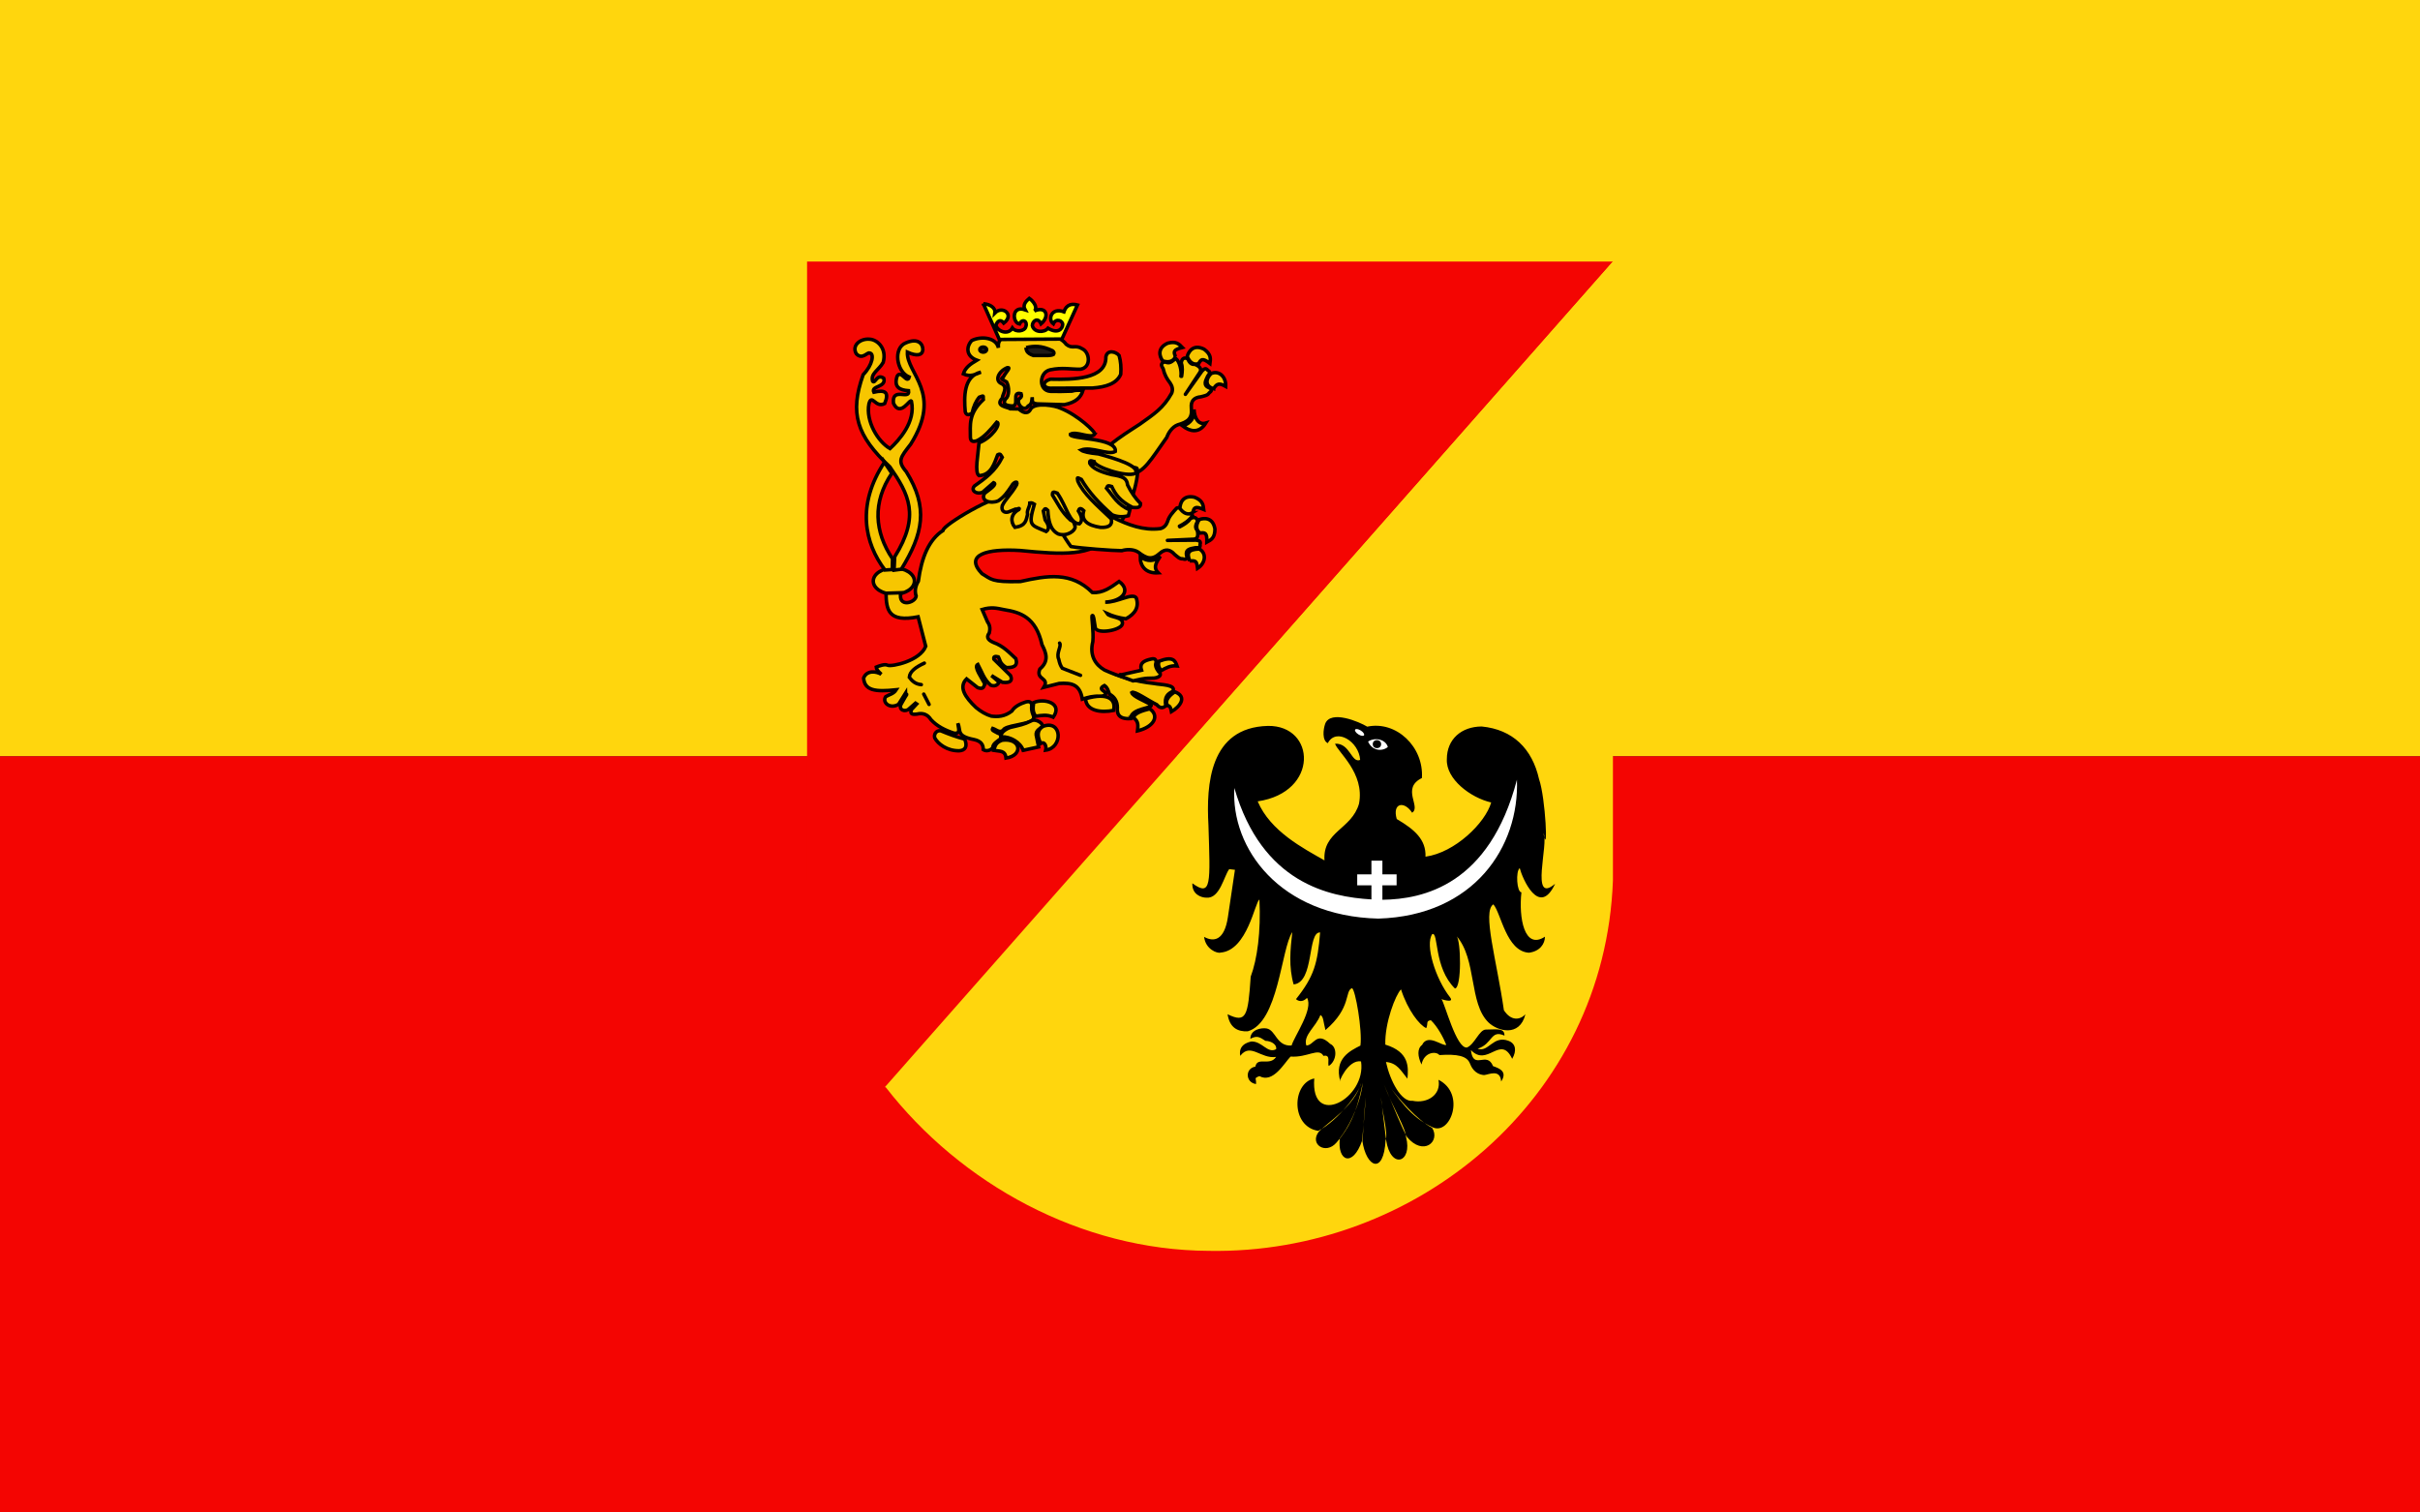 <?xml version="1.0" encoding="UTF-8" standalone="no"?>
<svg
   xmlns:dc="http://purl.org/dc/elements/1.1/"
   xmlns:cc="http://creativecommons.org/ns#"
   xmlns:rdf="http://www.w3.org/1999/02/22-rdf-syntax-ns#"
   xmlns:svg="http://www.w3.org/2000/svg"
   xmlns="http://www.w3.org/2000/svg"
   id="svg8"
   version="1.1"
   viewBox="0 0 529.167 330.729"
   height="330.729mm"
   width="529.167mm">
  <rect x="0" y="0" width="529.167" height="330.729" fill="#333333" stroke="none"/>
  <defs
     id="defs2" />
  <g
     transform="translate(215.446,7.46)"
     id="layer1">
    <rect
       style="color:#000000;display:inline;overflow:visible;visibility:visible;opacity:1;vector-effect:none;fill:#ffd60d;fill-opacity:1;fill-rule:nonzero;stroke:none;stroke-width:5.552;stroke-linecap:butt;stroke-linejoin:miter;stroke-miterlimit:4;stroke-dasharray:none;stroke-dashoffset:0;stroke-opacity:1;marker:none;enable-background:accumulate"
       id="rect940"
       width="529.167"
       height="165.365"
       x="-215.446"
       y="-7.46" />
    <rect
       y="157.905"
       x="-215.446"
       height="165.365"
       width="529.167"
       id="rect938"
       style="color:#000000;display:inline;overflow:visible;visibility:visible;opacity:1;vector-effect:none;fill:#f40502;fill-opacity:1;fill-rule:nonzero;stroke:none;stroke-width:5.552;stroke-linecap:butt;stroke-linejoin:miter;stroke-miterlimit:4;stroke-dasharray:none;stroke-dashoffset:0;stroke-opacity:1;marker:none;enable-background:accumulate" />
    <path
       style="fill:#f40502;fill-opacity:1;fill-rule:evenodd;stroke:none;stroke-width:0.851;stroke-linecap:round;stroke-linejoin:miter;stroke-miterlimit:4;stroke-dasharray:none;stroke-dashoffset:0;stroke-opacity:1"
       d="m -21.794,230.249 c -10.19,-13.136 -16.565,-28.817 -17.175,-45.167 V 49.735 H 137.243 Z"
       id="path3431" />
    <path
       style="fill:#ffd60d;fill-opacity:1;fill-rule:evenodd;stroke:none;stroke-width:0.851;stroke-linecap:round;stroke-linejoin:miter;stroke-miterlimit:4;stroke-dasharray:none;stroke-dashoffset:0;stroke-opacity:1"
       d="M 137.243,49.735 V 185.081 c -1.751,47.913 -43.182,81.775 -88.345,80.98 -28.022,-0.13 -54.296,-14.675 -70.693,-35.812 l -0.198,0.051 z"
       id="path4304" />
    <path
       d="m 103.022,197.19 c 4.504,5.134 2.686,14.712 7.008,18.92 1.948,1.896 6.816,3.294 8.07,-1.771 -1.149,1.247 -3.135,1.522 -4.699,-0.896 -1.578,-10.992 -4.778,-21.584 -2.303,-23.154 1.708,1.949 2.815,10.262 7.767,10.582 2.424,-0.307 3.504,-1.95 3.515,-3.511 -4.543,2.997 -5.756,-4.187 -5.146,-9.7 -1.008,0 -1.296,-4.627 -0.368,-5.283 0.55,2.171 4.246,10.896 7.732,3.421 -5.578,4.73 -1.319,-8.959 -2.544,-11.06 1.064,5.688 0.485,-7.695 -0.97,-11.838 -1.49,-6.646 -5.747,-10.846 -12.54,-11.501 -4.427,0.023 -7.62,2.765 -7.618,7.151 -0.221,4.336 5.166,8.417 9.698,9.465 -1.28,4.468 -7.91,10.964 -14.367,11.854 0.139,-3.714 -2.332,-5.917 -6.287,-8.236 -1.018,-3.518 1.637,-4.038 3.362,-1.38 2.041,-1.292 -2.458,-5.329 2.141,-7.586 0.445,-6.818 -5.604,-12.584 -11.956,-11.231 -1.794,-1.093 -8.007,-3.707 -9.192,-0.635 -0.437,1.23 -0.71,3.657 0.573,4.24 1.804,-3.449 6.814,-0.394 7.071,3.667 -1.914,0.791 -2.2,-3.729 -5.485,-3.547 0.504,1.787 6.534,6.379 5.238,13.116 -1.608,5.643 -7.963,6.009 -7.551,12.399 -4.578,-2.612 -11.825,-6.335 -14.606,-12.904 13.485,-1.988 12.724,-16.674 2.213,-16.499 -12.771,0.343 -13.471,12.855 -12.982,21.703 0.395,12.72 0.717,15.8 -3.515,12.711 -0.123,2.393 1.887,3.143 3.076,3.146 2.953,0.248 3.844,-4.788 4.986,-6.24 l 1.248,0.145 -1.538,10.333 c -0.774,5.197 -3.134,5.484 -5.2,4.332 0.285,2.69 2.869,3.685 3.585,3.438 5.886,-0.451 7.533,-11.118 8.51,-11.594 0.341,7.06 -0.488,13.06 -1.91,16.855 -0.585,8.662 -0.964,10.215 -5.056,8.221 0.459,2.974 2.219,3.826 4.395,3.735 6.762,-1.891 7.295,-18.026 9.753,-21.696 -0.435,3.813 -0.807,7.626 0.294,11.439 4.579,-0.438 2.948,-11.528 5.793,-11.366 -0.56,6.766 -1.292,9.583 -5.283,14.594 0.858,0.701 1.749,0.427 2.42,-0.288 1.461,2.441 -2.767,8.356 -3.379,10.42 -3.345,0.221 -3.401,-3.399 -5.497,-3.739 -1.14,-0.164 -3.493,0.221 -3.522,2.27 1.415,-0.746 1.999,-0.423 3.3,0.443 1.449,0.049 2.556,0.934 2.341,1.831 -1.907,1.027 -3.006,-1.753 -5.426,-1.686 0.44,-0.01 -3.01,0.179 -2.416,3.148 2.242,-2.968 4.492,0.734 7.843,0.223 -1.387,2.108 -4.1,-0.14 -4.542,2.123 -2.271,0.388 -2.207,3.463 0.146,3.814 0.11,-1.332 -0.59,-1.219 0.741,-1.736 3.007,1.66 5.478,-2.929 6.811,-4.275 3.727,0.269 6.152,-2.047 7.191,-0.146 1.734,-0.401 0.781,1.749 1.172,2.199 1.794,-1.158 1.907,-4.119 0.296,-4.835 -3.03,-2.855 -3.483,0.33 -5.207,0.363 -0.733,-2.272 2.061,-4.013 3.079,-6.673 0.706,0.435 0.584,1.327 1.097,3.303 5.779,-4.95 4.145,-8.517 5.804,-9.169 0.739,0.257 2.288,9.253 1.844,12.555 -2.198,1.118 -5.798,2.8 -4.411,7.79 -0.52,0.503 1.717,-4.848 4.546,-4.319 1.23,8.11 -11.108,14.775 -10.229,3.718 -4.895,1.033 -5.2,10.524 0.886,11.462 4.392,-2.336 9.023,-8.471 9.345,-10.456 -1.439,5.11 -7.229,8.529 -9.241,10.641 -2.104,2.722 1.513,5.107 3.854,2.39 3.785,-4.257 4.813,-8.722 5.765,-13.083 -0.583,5.136 -3.547,10.384 -5.001,12.074 -0.659,5.022 2.779,6.555 4.853,0.574 0.312,-3.056 0.55,-6.1 0.807,-9.432 -0.459,3.774 -0.726,10.975 -0.745,9.481 0.816,5.768 4.664,7.599 5.075,-0.167 0.634,-1.258 -0.903,-6.854 -1.023,-9.413 l 1.135,9.396 c 1.01,6.581 5.835,4.913 4.358,-0.644 -0.012,-1.905 -2.849,-6.349 -4.837,-11.554 2.297,5.443 3.948,9.534 5.031,11.508 3.57,4.317 7.392,1.032 5.508,-1.985 -3.112,-1.546 -7.515,-6.544 -9.819,-9.711 2.449,3.131 5.007,7.361 9.855,9.566 3.933,1.976 7.427,-7.31 1.357,-10.354 0.631,3.268 -2.436,5.266 -5.683,4.591 -2.44,0.318 -4.895,-4.333 -5.803,-8.488 2.466,0.232 3.199,1.824 4.695,3.651 0.239,-2.528 0.425,-5.85 -4.838,-7.447 -0.139,-4.785 2.244,-10.903 3.435,-12.076 1.489,4.581 4.033,7.818 5.518,8.472 0.465,-1.033 -0.145,-1.576 1.01,-1.728 1.43,1.357 2.739,3.788 3.367,5.374 -0.791,0.418 -4.025,-2.579 -5.287,0.024 -1.126,0.83 -0.964,2.561 -0.122,4.289 0.524,-2.759 3.211,-2.975 3.903,-2.068 3.907,-0.254 6.003,0.175 6.66,1.789 0.256,0.628 0.937,2.397 3.108,2.586 0.98,-0.077 3.541,-1.439 3.744,1.398 1.444,-2.171 -0.386,-2.872 -1.778,-3.356 -1.371,-3.43 -4.336,1.057 -4.842,-3.521 3.67,3.867 6.446,-3.525 9.029,1.927 1.022,-1.757 0.806,-3.33 -0.799,-3.937 -3.377,-1.278 -4.38,2.609 -6.757,1.718 3.332,-1.042 2.787,-4.234 5.864,-2.859 0.056,-1.771 -1.851,-1.313 -4.057,-1.323 -1.45,-0.007 -2.466,3.274 -4.151,3.924 -2.329,0.264 -4.815,-9.623 -5.574,-10.605 -0.605,-0.154 3.026,1.145 1.892,-0.364 -3.198,-4.051 -5.514,-11.506 -3.897,-13.836 1.408,-0.512 0.298,7.316 4.96,11.901 1.517,-0.127 1.331,-10.573 0.328,-11.499 z"
       style="fill:#000000;fill-opacity:1;fill-rule:evenodd;stroke:none;stroke-width:0.116px;stroke-linecap:butt;stroke-linejoin:miter;stroke-opacity:1"
       id="path2194" />
    <ellipse
       transform="rotate(32.403)"
       id="path1512"
       style="fill:#ffffff;fill-opacity:1;stroke:none;stroke-width:0.075;stroke-linecap:round;stroke-linejoin:miter;stroke-miterlimit:4;stroke-dasharray:none;stroke-opacity:1"
       cx="150.932"
       cy="85.068"
       rx="1.15"
       ry="0.497" />
    <path
       id="path1499"
       d="m 85.383,154.179 c 1.118,-0.021 2.272,0.507 2.646,1.691 -1.073,0.967 -3.373,0.997 -4.326,-1.172 0.458,-0.328 1.064,-0.507 1.681,-0.519 z"
       style="fill:#ffffff;fill-opacity:1;fill-rule:evenodd;stroke:none;stroke-width:0.116px;stroke-linecap:butt;stroke-linejoin:miter;stroke-opacity:1" />
    <ellipse
       style="opacity:1;fill:#000000;fill-opacity:1;fill-rule:evenodd;stroke:none;stroke-width:0.354;stroke-linecap:round;stroke-linejoin:round;stroke-miterlimit:4;stroke-dasharray:none;stroke-dashoffset:0;stroke-opacity:1"
       id="path2190"
       cx="85.641"
       cy="155.258"
       rx="0.917"
       ry="0.88" />
    <path
       id="path2188"
       d="m 116.253,163.043 c -6.001,22.948 -20.428,26.146 -29.418,26.246 v -3.154 h 3.107 v -2.396 h -3.107 v -3.005 h -2.399 v 3.005 h -3.107 v 2.396 h 3.107 v 3.078 c -9.245,-0.555 -23.94,-3.532 -29.973,-24.366 -0.785,13.125 9.867,28.044 31.487,28.561 20.948,-0.639 30.856,-15.735 30.304,-30.365 z"
       style="fill:#ffffff;fill-opacity:1;fill-rule:evenodd;stroke:none;stroke-width:0.116px;stroke-linecap:butt;stroke-linejoin:miter;stroke-opacity:1" />
    <ellipse
       id="path2482"
       style="fill:#f7c600;fill-opacity:1;fill-rule:nonzero;stroke:#000000;stroke-width:0.766;stroke-linecap:round;stroke-linejoin:round;stroke-miterlimit:4;stroke-dasharray:none;stroke-dashoffset:0;stroke-opacity:1"
       cx="-19.99"
       cy="119.606"
       rx="4.5"
       ry="2.884" />
    <path
       style="fill:#f7c600;fill-opacity:1;fill-rule:evenodd;stroke:#000000;stroke-width:0.766;stroke-linecap:butt;stroke-linejoin:miter;stroke-miterlimit:4;stroke-dasharray:none;stroke-opacity:1"
       d="m -19.938,117.207 0.122,-2.901 c 5.659,-9.064 3.041,-13.714 -1.041,-19.671 -7.253,-6.804 -8.86,-11.721 -5.838,-20.174 2.065,-2.106 2.467,-4.663 1.398,-4.719 -0.474,-0.266 -1.624,1.595 -2.925,0.125 -1.028,-1.826 0.945,-3.372 2.979,-3.15 1.537,0.094 3.788,1.896 2.919,5.073 -0.964,1.69 -2.836,2.448 -2.303,4.121 0.562,0.663 0.907,-1.754 2.432,-0.659 0.6,2.039 -2.868,1.608 -2.177,3.044 2.477,-0.567 3.419,-0.024 2.381,2.482 -2.077,1.093 -2.797,-2.314 -3.45,0.068 -0.737,3.803 1.977,8.291 4.61,9.785 1.937,-1.81 5.682,-5.833 4.681,-10.354 -0.276,-0.702 -2.434,3.651 -3.928,0.429 -0.394,-3.674 3.661,-0.561 3.306,-2.727 -1.871,-0.141 -3.294,-0.711 -2.51,-3.153 0.848,-1.583 2.189,1.81 2.648,0.168 -2.838,-1.184 -3.536,-6.377 -0.751,-7.473 2.697,-1.172 3.784,0.223 3.73,1.549 -0.147,1.186 -1.306,1.411 -3.381,0.479 -0.185,4.727 7.815,8.886 0.722,20.125 -2.218,2.866 -2.985,3.658 -0.975,5.996 4.909,7.857 3.705,13.573 -1.071,21.338 z"
       id="path2474" />
    <path
       style="fill:#f7c600;fill-opacity:1;fill-rule:evenodd;stroke:#000000;stroke-width:0.766;stroke-linecap:butt;stroke-linejoin:miter;stroke-miterlimit:4;stroke-dasharray:none;stroke-opacity:1"
       d="m -22.054,93.62 1.617,2.416 c -4.281,6.353 -3.801,12.797 0.15,18.688 l -0.053,2.355 -1.6,0.105 c -4.446,-5.865 -6.281,-14.207 -0.114,-23.563 z"
       id="path2476" />
    <path
       id="path4643"
       d="m 47.134,79.308 c -1.512,0.145 -2.214,0.942 -2.076,2.399 0.259,2.349 -0.733,3.087 -2.978,3.73 -1.281,0.47 -2.136,1.945 -2.371,2.714 -3.746,5.304 -4.878,7.428 -7.727,8.15 -0.929,0.025 -2.776,-0.356 -3.735,-0.518 -1.927,0.1 -3.244,-0.641 -3.576,-2.733 -0.033,-2.241 8.178,-7.073 9.119,-7.757 3.1,-2.211 5.129,-3.482 6.966,-6.779 0.324,-0.818 0.118,-1.553 -0.355,-2.245 -0.69,-0.851 -1.253,-1.888 -1.505,-3.106 -0.595,-0.924 -0.42,-1.102 0.226,-1.51 1.107,0.335 1.238,0.339 2.519,-0.715 0.87,0.598 1.328,2.763 1.139,3.882 l 0.149,0.011 c 0.156,-1.024 0.245,-2.052 -0.078,-2.899 0.064,-0.71 0.444,-1.403 1.394,-0.949 0.348,0.735 0.757,1.355 1.572,1.209 0.71,0.305 1.693,0.879 1.091,1.793 l -3.153,4.782 0.057,-0.085 3.58,-5.014 c 0.404,-0.4 0.808,-0.812 1.284,-0.126 0.792,0.358 0.221,0.806 -0.035,1.233 -0.463,0.997 -1.131,2.038 0.414,2.619 0.554,0.27 0.509,0.635 -0.134,1.095 -0.272,0.509 -1.076,0.63 -1.788,0.819 z"
       style="fill:#f7c600;fill-opacity:1;fill-rule:evenodd;stroke:#000000;stroke-width:0.766;stroke-linecap:butt;stroke-linejoin:round;stroke-miterlimit:4;stroke-dasharray:none;stroke-opacity:1" />
    <path
       id="path4645"
       d="m 43.156,85.688 c 1.553,1.163 3.555,1.756 5.056,-0.635 -1.634,0.49 -2.502,-1.193 -2.559,-2.981 0.16,1.72 -0.685,3.022 -2.497,3.616 z"
       style="fill:#f7c600;fill-opacity:1;fill-rule:evenodd;stroke:#000000;stroke-width:0.766;stroke-linecap:butt;stroke-linejoin:miter;stroke-miterlimit:4;stroke-dasharray:none;stroke-opacity:1" />
    <path
       id="path4647"
       d="m 49.926,77.538 c -1.871,-0.513 -1.764,-2.121 -0.563,-3.3 1.679,-0.79 3.323,0.653 3.202,2.792 -1.417,-0.804 -1.934,-0.615 -2.639,0.507 z"
       style="fill:#f7c600;fill-opacity:1;fill-rule:evenodd;stroke:#000000;stroke-width:0.766;stroke-linecap:butt;stroke-linejoin:miter;stroke-miterlimit:4;stroke-dasharray:none;stroke-opacity:1" />
    <path
       id="path4649"
       d="m 46.641,72.06 c -1.19,0.391 -2.062,-0.444 -2.477,-1.603 0.325,-1.146 1.412,-2.712 3.706,-1.544 1.595,1.186 1.385,2.138 1.256,3.1 -1.705,-1.311 -1.942,-0.882 -2.485,0.047 z"
       style="fill:#f7c600;fill-opacity:1;fill-rule:evenodd;stroke:#000000;stroke-width:0.766;stroke-linecap:butt;stroke-linejoin:miter;stroke-miterlimit:4;stroke-dasharray:none;stroke-opacity:1" />
    <path
       style="fill:#f7c600;fill-opacity:1;fill-rule:evenodd;stroke:#000000;stroke-width:0.766;stroke-linecap:butt;stroke-linejoin:miter;stroke-miterlimit:4;stroke-dasharray:none;stroke-opacity:1"
       d="m 41.58,70.501 c -0.432,1.175 -1.628,1.341 -2.794,0.948 -0.697,-0.966 -1.25,-2.79 1.09,-3.864 1.92,-0.515 2.536,0.241 3.21,0.939 -2.086,0.524 -1.897,0.975 -1.505,1.978 z"
       id="path4656" />
    <path
       style="fill:#f7c600;fill-opacity:1;fill-rule:evenodd;stroke:#000000;stroke-width:0.766;stroke-linecap:butt;stroke-linejoin:miter;stroke-miterlimit:4;stroke-dasharray:none;stroke-opacity:1"
       d="m -21.373,138.005 c 0.977,0.374 7.102,-0.953 8.35,-4.141 l -1.663,-6.444 c -6.543,1.259 -6.933,-1.497 -7.024,-5.161 l 3.233,-0.1 c -0.639,3.309 3.173,2.221 3.365,0.737 -0.359,-1.085 -0.187,-2.175 0.475,-3.27 0.698,-5.259 2.341,-9.091 5.379,-11.075 -0.003,-1.203 11.528,-8.036 14.589,-7.68 4.417,-2.784 14.827,-9.293 27.629,-6.016 1.322,-0.202 -1.389,11.592 -5.932,14.988 -3.83,4.353 -10.04,3.994 -19.408,3.075 -7.229,-0.438 -12.311,0.907 -8.351,5.055 2.036,1.188 1.939,1.902 8.393,1.727 5.94,-1.328 11.123,-2.2 15.749,2.397 2.294,0.208 4.06,-1.136 5.853,-2.404 2.666,1.953 0.737,4.322 -3.021,4.515 2.481,0.145 5.955,-2.149 6.769,-0.92 0.657,1.992 -0.22,3.474 -2.269,4.565 -1.516,-0.207 -2.884,-0.589 -4.104,-1.143 0.636,0.969 3.705,0.582 3.324,2.331 -0.414,1.352 -5.394,2.195 -5.898,0.83 -0.223,-1.083 -0.344,-3.151 -0.729,-2.669 -0.115,0.356 0.375,3.446 0.183,5.615 -0.748,3.006 0.494,5.034 2.541,6.233 3.06,1.388 6.561,2.493 10.872,2.951 1.519,0.308 4.863,0.215 4.079,1.714 -1.043,0.493 -1.922,1.16 -1.537,3.161 -0.819,0.706 -1.428,0.371 -1.981,-0.248 -1.841,-0.903 -4.947,-3.096 -5.47,-2.656 0.236,0.884 2.748,1.769 4.162,2.654 0.863,0.814 -4.373,0.702 -4.403,3.053 -2.999,0.192 -2.948,-1.496 -2.899,-2.423 -0.005,-1.311 -0.562,-2.299 -1.722,-2.933 -0.268,-0.702 -0.455,-1.464 -1.104,-1.881 -2.142,1.095 1.745,1.319 -0.38,2.344 -1.287,0.345 -0.952,-0.487 -4.459,0.63 -0.545,-3.305 -2.397,-3.588 -5.045,-3.427 l -3.374,0.847 c 1.347,-2.188 -1.858,-1.568 -0.869,-3.996 2.048,-1.727 1.417,-3.513 0.477,-5.306 -1.351,-6.065 -4.749,-7.116 -8.343,-7.686 -1.565,-0.323 -2.769,-0.617 -4.75,-0.029 l 1.185,2.727 c 0.58,0.774 0.574,1.584 0.375,2.407 -0.552,0.723 -0.59,1.426 0.894,2.067 2.235,0.802 3.483,2.247 4.927,3.566 0.491,1.702 -0.643,1.959 -2.101,1.927 -1.498,-0.964 -1.298,-1.59 -1.751,-2.346 -0.649,-0.148 -1.112,-0.114 -0.958,0.526 l 3.636,3.572 c 0.492,1.15 -0.059,1.664 -1.765,1.474 l -2.406,-1.476 1.686,1.451 c -0.413,0.741 -1.03,0.936 -1.821,0.669 -1.493,-1.215 -1.989,-2.988 -2.839,-4.563 -1.003,0.483 0.87,2.921 1.541,4.346 -0.324,0.413 -0.17,1.22 -1.565,0.749 l -2.444,-1.923 c -1.778,1.782 -0.363,3.964 2.079,6.274 1.062,0.878 2.169,1.529 3.339,1.87 1.437,0.173 2.899,0.112 4.479,-1.102 0.661,-1.088 2.005,-1.66 3.102,-2.011 0.317,-0.052 1.166,-0.289 1.257,0.742 -0.093,0.706 -0.007,1.394 0.279,2.06 0.783,1.587 -1.647,1.799 -2.831,2.094 -1.217,0.309 -2.721,0.463 -3.487,1.015 -0.817,1.152 -1.643,0.173 -2.467,-0.106 -0.117,0.246 -0.463,0.25 1.063,1.023 0.665,0.152 0.781,0.618 0.611,1.248 -0.742,0.578 -1.682,1.092 -1.691,1.91 -0.48,0.69 -1.457,0.868 -2.092,0.455 0.051,-1.134 -0.564,-1.896 -1.995,-2.201 -4.001,-0.773 -2.813,-1.933 -3.549,-3.534 0.08,0.972 0.748,2.358 -0.887,2.121 -1.919,-0.636 -3.668,-1.5 -4.989,-2.939 -0.739,-1.153 -1.772,-1.542 -3.077,-1.22 -1.526,0.201 -1.361,-0.383 -1.219,-0.956 l 1.166,-1.254 -0.254,-0.176 -1.381,1.21 c -0.867,0.871 -2.462,0.244 -1.742,-1.035 0.369,-0.584 0.814,-1.504 1.153,-1.967 0.171,-0.233 -0.184,-0.183 -0.194,-0.427 l -1.535,2.451 c -1.846,1.155 -3.681,-0.378 -2.812,-1.663 0.78,-0.474 1.71,-0.589 2.291,-1.497 -4.613,0.494 -6.9,0.168 -7.129,-2.563 0.686,-1.754 2.712,-1.508 3.862,-0.84 -0.457,-0.461 -1.008,-0.86 -1.098,-1.561 0.549,-0.229 1.9,-0.734 2.466,-0.409 z"
       id="path2236" />
    <path
       style="fill:none;fill-opacity:0.75;fill-rule:evenodd;stroke:#000000;stroke-width:0.766;stroke-linecap:round;stroke-linejoin:miter;stroke-miterlimit:4;stroke-dasharray:none;stroke-opacity:1"
       d="m 16.25,133.163 c 0.495,0.632 -0.82,2.207 -0.184,3.539 0.151,0.727 0.358,1.418 0.785,1.965 l 3.97,1.545"
       id="path2240" />
    <path
       style="fill:none;fill-opacity:0.75;fill-rule:evenodd;stroke:#000000;stroke-width:0.766;stroke-linecap:round;stroke-linejoin:miter;stroke-miterlimit:4;stroke-dasharray:none;stroke-opacity:1"
       d="m -13.327,137.542 c -1.783,0.83 -3.173,1.775 -3.288,3.093 0.594,0.792 1.29,1.492 2.626,1.614"
       id="path2242" />
    <path
       style="fill:none;fill-opacity:0.75;fill-rule:evenodd;stroke:#000000;stroke-width:0.766;stroke-linecap:round;stroke-linejoin:miter;stroke-miterlimit:4;stroke-dasharray:none;stroke-opacity:1"
       d="m -13.455,144.318 1.164,2.253"
       id="path2244" />
    <path
       style="fill:#f5c400;fill-opacity:1;fill-rule:evenodd;stroke:#000000;stroke-width:0.766;stroke-linecap:butt;stroke-linejoin:miter;stroke-miterlimit:4;stroke-dasharray:none;stroke-opacity:1"
       d="m -9.75,152.331 c 1.76,0.732 3.474,1.371 5.246,1.823 0.693,1.663 0.09,2.481 -1.197,2.556 -2.643,0.045 -4.617,-1.494 -5.338,-2.784 -0.26,-0.722 0.245,-1.732 1.289,-1.595 z"
       id="path2246" />
    <path
       style="fill:#f7c600;fill-opacity:1;fill-rule:evenodd;stroke:#000000;stroke-width:0.766;stroke-linecap:butt;stroke-linejoin:miter;stroke-miterlimit:4;stroke-dasharray:none;stroke-opacity:1"
       d="m 3.684,154.398 c -1.485,0.55 -1.515,1.27 -1.83,2.226 1.286,0.234 2.514,-0.053 2.68,1.686 3.891,-0.593 3.243,-4.462 -0.851,-3.912 z"
       id="path2248" />
    <path
       style="fill:#f7c600;fill-opacity:1;fill-rule:evenodd;stroke:#000000;stroke-width:0.766;stroke-linecap:butt;stroke-linejoin:miter;stroke-miterlimit:4;stroke-dasharray:none;stroke-opacity:1"
       d="m 3.567,153.656 c 1.931,-0.063 4.128,1.23 4.718,2.952 l 3.378,-0.734 -0.537,-2.638 c -0.104,-1.014 0.88,-1.316 1.386,-1.931 0.163,-0.533 -1.439,-1.735 -2.479,-1.126 -1.619,0.808 -2.584,0.95 -4.463,1.399 -0.905,0.228 -2.489,1.264 -2.003,2.079 z"
       id="path2250" />
    <path
       style="fill:#f7c600;fill-opacity:1;fill-rule:evenodd;stroke:#000000;stroke-width:0.766;stroke-linecap:butt;stroke-linejoin:miter;stroke-miterlimit:4;stroke-dasharray:none;stroke-opacity:1"
       d="m 10.583,146.159 c -0.182,1.159 -0.259,2.179 0.466,2.99 1.315,-0.179 2.413,-0.41 3.805,0.213 2.149,-3.02 -1.846,-4.215 -4.271,-3.203 z"
       id="path2252" />
    <path
       style="fill:#f7c600;fill-opacity:1;fill-rule:evenodd;stroke:#000000;stroke-width:0.766;stroke-linecap:butt;stroke-linejoin:miter;stroke-miterlimit:4;stroke-dasharray:none;stroke-opacity:1"
       d="m 12.67,151.355 c -1.035,0.584 -1.593,1.678 -0.549,3.745 0.79,-0.521 1.321,0.54 1.095,1.476 3.805,-0.527 3.615,-6.711 -0.546,-5.222 z"
       id="path2254" />
    <path
       style="fill:#f7c600;fill-opacity:1;fill-rule:evenodd;stroke:#000000;stroke-width:0.766;stroke-linecap:butt;stroke-linejoin:miter;stroke-miterlimit:4;stroke-dasharray:none;stroke-opacity:1"
       d="m 21.922,145.323 c 5.137,-1.489 6.698,0.282 6.124,2.561 -2.703,0.544 -5.975,0.145 -6.124,-2.561 z"
       id="path2256" />
    <path
       style="fill:#f7c600;fill-opacity:1;fill-rule:evenodd;stroke:#000000;stroke-width:0.766;stroke-linecap:butt;stroke-linejoin:miter;stroke-miterlimit:4;stroke-dasharray:none;stroke-opacity:1"
       d="m 32.404,149.485 c 0.282,-1.084 1.987,-1.54 3.539,-1.947 2.16,1.429 1.105,3.908 -2.658,4.817 0.098,-1.018 0.331,-2.035 -0.881,-2.87 z"
       id="path2258" />
    <path
       style="fill:none;fill-opacity:0.75;fill-rule:evenodd;stroke:#000000;stroke-width:0.766;stroke-linecap:butt;stroke-linejoin:miter;stroke-miterlimit:4;stroke-dasharray:none;stroke-opacity:1"
       d="m 39.841,146.769 c -0.016,0.004 -0.033,0.007 0,0 z"
       id="path2260" />
    <path
       style="fill:#f7c600;fill-opacity:1;fill-rule:evenodd;stroke:#000000;stroke-width:0.766;stroke-linecap:butt;stroke-linejoin:miter;stroke-miterlimit:4;stroke-dasharray:none;stroke-opacity:1"
       d="m 39.849,146.806 c -0.725,-1.107 0.507,-2.3 1.616,-2.981 2.808,1.105 1.067,3.263 -0.758,4.326 -0.134,-0.705 -0.254,-1.239 -0.858,-1.344 z"
       id="path2262" />
    <path
       style="fill:none;fill-opacity:0.75;fill-rule:evenodd;stroke:#000000;stroke-width:0.766;stroke-linecap:butt;stroke-linejoin:miter;stroke-miterlimit:4;stroke-dasharray:none;stroke-opacity:1"
       d="m 29.376,140.055 c 0.016,-0.004 0.033,-0.007 0,0 z"
       id="path2264" />
    <path
       style="fill:#f7c600;fill-opacity:1;fill-rule:evenodd;stroke:#000000;stroke-width:0.766;stroke-linecap:butt;stroke-linejoin:miter;stroke-miterlimit:4;stroke-dasharray:none;stroke-opacity:1"
       d="m 29.155,140.221 5.004,-1.127 c -0.447,-1.344 0.284,-1.934 1.558,-2.301 0.732,-0.161 1.578,-0.54 1.662,0.542 -0.318,0.667 -0.009,1.355 0.497,2.051 0.872,0.657 0.252,1.299 -0.976,1.429 -1.463,0.057 -1.461,-0.015 -2.784,0.213 l -1.818,0.395 z"
       id="path2266" />
    <path
       style="fill:#f7c600;fill-opacity:1;fill-rule:evenodd;stroke:#000000;stroke-width:0.766;stroke-linecap:butt;stroke-linejoin:miter;stroke-miterlimit:4;stroke-dasharray:none;stroke-opacity:1"
       d="m 38.001,137.12 c -0.33,0.857 0.026,1.471 0.448,2.061 1.102,-0.601 1.954,-1.155 3.481,-1.032 -0.422,-1.189 -0.9,-2.162 -3.929,-1.03 z"
       id="path2268" />
    <path
       style="fill:#f7c600;fill-opacity:1;fill-rule:evenodd;stroke:#000000;stroke-width:0.766;stroke-linecap:butt;stroke-linejoin:round;stroke-miterlimit:4;stroke-dasharray:none;stroke-opacity:1"
       d="m 41.382,113.759 c -1.007,-1.137 -2.064,-1.237 -3.161,-0.268 -1.747,1.591 -2.928,1.223 -4.768,-0.214 -1.134,-0.76 -2.829,-0.584 -3.589,-0.321 -2.013,-0.002 -8.979,-0.526 -11.134,-0.908 -0.567,-0.737 -1.704,-2.491 -2.137,-3.362 -1.214,-1.5 2.846,-4.721 4.343,-6.221 1.107,-0.6 6.053,2.954 7.16,3.312 3.184,1.518 6.432,2.811 10.179,2.357 0.852,-0.219 1.325,-0.818 1.607,-1.607 0.282,-1.059 1.145,-1.973 1.982,-2.893 0.49,-0.11 1.029,-0.122 1.661,0.054 0.237,0.452 0.47,0.909 1.125,0.804 l 0.696,0.822 c -0.887,1.148 -1.877,1.779 -2.893,2.285 l 0.078,0.127 c 0.92,-0.476 1.804,-1.008 2.299,-1.768 0.612,-0.366 1.396,-0.466 1.587,0.569 -0.39,0.714 -0.65,1.409 -0.054,1.982 0.171,0.754 0.285,1.886 -0.809,1.937 l -5.722,0.263 0.102,-0.004 6.161,-0.054 c 0.561,0.092 1.132,0.176 0.857,0.964 0.176,0.851 -0.522,0.652 -1.018,0.696 -1.079,0.212 -2.313,0.283 -1.875,1.875 0.107,0.607 -0.214,0.786 -0.964,0.536 -0.571,0.08 -1.143,-0.5 -1.714,-0.964 z"
       id="path1349" />
    <path
       style="fill:#f7c600;fill-opacity:1;fill-rule:evenodd;stroke:#000000;stroke-width:0.766;stroke-linecap:butt;stroke-linejoin:miter;stroke-miterlimit:4;stroke-dasharray:none;stroke-opacity:1"
       d="m 33.882,114.295 c -0.027,1.94 1.117,3.697 3.933,3.504 -1.329,-1.341 -0.146,-2.593 0.46,-3.611 -1.297,1.141 -2.846,1.224 -4.393,0.107 z"
       id="path2224" />
    <path
       style="fill:#f7c600;fill-opacity:1;fill-rule:evenodd;stroke:#000000;stroke-width:0.766;stroke-linecap:butt;stroke-linejoin:miter;stroke-miterlimit:4;stroke-dasharray:none;stroke-opacity:1"
       d="m 44.703,115.205 c -0.686,-1.815 -0.344,-2.504 2.089,-2.625 1.626,0.893 1.426,3.071 -0.375,4.232 -0.183,-1.619 -0.392,-1.697 -1.714,-1.607 z"
       id="path2226" />
    <path
       style="fill:#f7c600;fill-opacity:1;fill-rule:evenodd;stroke:#000000;stroke-width:0.766;stroke-linecap:butt;stroke-linejoin:miter;stroke-miterlimit:4;stroke-dasharray:none;stroke-opacity:1"
       d="m 46.953,109.098 c -1.016,-0.733 -0.854,-1.929 -0.161,-2.946 1.118,-0.412 3.024,-0.453 3.429,2.089 -0.021,1.988 -0.914,2.378 -1.768,2.839 0.057,-2.15 -0.429,-2.089 -1.5,-1.982 z"
       id="path2228" />
    <path
       id="path4658"
       d="m 45.372,104.624 c -1.049,0.683 -2.107,0.1 -2.806,-0.913 0.019,-1.191 0.668,-2.984 3.185,-2.444 1.847,0.737 1.888,1.71 2.011,2.673 -1.985,-0.829 -2.103,-0.354 -2.39,0.684 z"
       style="fill:#f7c600;fill-opacity:1;fill-rule:evenodd;stroke:#000000;stroke-width:0.766;stroke-linecap:butt;stroke-linejoin:miter;stroke-miterlimit:4;stroke-dasharray:none;stroke-opacity:1" />
    <path
       style="fill:#f7c600;fill-opacity:1;fill-rule:evenodd;stroke:#000000;stroke-width:0.766;stroke-linecap:butt;stroke-linejoin:miter;stroke-miterlimit:4;stroke-dasharray:none;stroke-opacity:1"
       d="M 23.951,87.456 C 24.115,87.003 20.307,83.337 16.454,81.8 15.35,81.251 11.039,80.452 9.961,81.928 9.53,82.848 8.712,83.212 7.305,81.971 L 5.475,81.928 C 4.851,81.523 2.054,81.361 3.704,79.614 3.807,78.605 5.035,77.248 3.586,76.443 1.944,75.794 2.892,73.709 4.825,72.929 5.71,72.833 4.599,73.753 3.954,74.965 c -0.897,0.535 0.006,0.603 0.709,1.092 0.616,1.118 0.607,3.128 -0.192,3.676 -0.686,1.031 -0.164,1.447 1.195,1.564 2.112,0.248 -0.178,-3.313 2.17,-2.668 0.349,0.967 -0.501,0.894 -0.59,1.457 -0.151,1.214 1.366,2.468 2.125,1.243 0.857,-0.4 0.791,-1.176 0.885,-1.886 0.12,0.553 -0.309,1.284 1.122,1.414 l 5.903,0.171 c 2.628,-0.501 3.636,-1.675 4.073,-3.085 -0.878,-0.111 -1.7,-0.102 -2.42,0.129 -1.731,0.078 -3.246,0.078 -4.663,0.043 -2.694,-0.124 -2.535,-4.21 -0.059,-4.714 2.745,-0.567 4.408,-0.086 6.611,-0.129 2.395,-0.393 2.014,-3.641 0.472,-4.414 -1.688,-1.081 -2.185,0.11 -3.601,-1.028 -1.199,-1.64 -3.64,-2.277 -6.552,-2.143 -1.495,-0.033 -2.991,0.005 -4.486,0.086 -2.918,0.039 -4.006,1.076 -3.778,2.828 -0.538,-2.365 -3.936,-2.583 -5.844,-1.586 -1.214,1.327 -1.293,3.398 1.122,4.285 -1.501,0.894 -2.533,1.649 -2.951,3 1.609,0.751 2.678,0.062 3.837,-0.386 -3.804,0.868 -3.702,5.446 -3.424,8.656 0.238,0.935 0.987,0.673 1.535,0.257 0.242,-1.383 0.833,-2.613 1.535,-3.439 1.213,-0.471 0.767,-0.241 0.885,0.525 -3.329,3.122 -2.827,5.611 -2.833,8.185 0.014,0.98 0.577,1.162 1.535,0.771 1.514,-0.78 2.892,-2.346 4.25,-4.028 0.977,0.316 -0.981,3.37 -3.896,4.542 -0.184,2.482 -1.019,6.508 0,7.157 2.749,-0.085 3.406,-2.893 4.073,-4.542 0.629,-0.384 0.685,0.04 1.004,0.557 -1.57,3.106 -3.787,4.629 -6.08,6.257 -0.931,1.069 0.605,1.902 1.771,1.371 L 1.815,98.084 c 0.853,0.304 -0.679,1.35 -1.948,2.314 -1.007,1.653 1.213,2.379 2.951,1.671 1.347,-0.881 2.01,-1.909 2.952,-3.288 0.371,-0.806 1.492,-1.242 1.077,-0.226 -1.172,2.092 -2.545,3.211 -3.143,4.585 -0.296,1.265 0.681,1.742 1.712,1.2 l 1.181,-0.471 c 0.39,0.116 1.096,-0.455 0.738,0.096 -1.808,0.973 -1.874,2.688 -0.856,3.89 2.464,-0.355 2.431,-1.608 2.774,-2.871 -0.247,-0.814 0.476,-1.575 0.487,-2.443 0.362,-0.046 0.323,-0.138 0.988,0.257 -1.393,4.806 -0.83,4.493 2.597,5.957 0.753,-0.541 0.584,-1.416 -0.236,-2.528 l -0.398,-1.939 c 0.349,-0.433 0.332,-0.802 0.988,-0.118 0.129,2.176 0.485,4.263 2.302,5.142 1.946,0.611 3.731,-0.768 3.66,-1.586 -0.202,-0.768 -0.191,-1.133 -1.003,-1.457 -2.039,-1.828 -2.779,-3.657 -3.955,-5.485 -0.022,-0.86 0.305,-0.678 1.062,-0.407 2.105,3.014 2.637,6.643 4.841,6.706 0.82,-0.722 0.408,-1.794 -0.236,-2.828 0.17,-0.461 0.392,-0.818 1.181,-0.043 -0.643,2.136 0.844,3.218 3.66,3.643 1.929,0.097 2.635,-0.568 2.361,-1.843 -3.209,-3.049 -6.157,-5.578 -7.319,-8.281 -0.187,-0.953 -0.142,-0.775 0.767,-0.364 1.626,2.776 3.841,5.188 6.725,7.735 1.076,0.463 2.254,0.557 3.553,0.212 l 0.334,-1.273 c -2.688,-1.096 -3.644,-3.031 -5.092,-4.727 0.257,-0.398 0.021,-0.761 1.124,-0.392 0.784,1.698 1.818,3.19 4.553,4.573 0.842,0.044 1.771,0.2 1.753,-0.848 -1.186,-1.179 -2.097,-2.558 -2.838,-4.06 -0.176,-1.536 -1.051,-1.856 -3.423,-2.242 -2.758,-0.662 -4.31,-1.499 -4.842,-2.485 -0.083,-0.727 0.152,-0.624 0.957,-0.385 0.073,1.146 7.015,3.522 9.061,2.566 0.904,-1.627 -4.289,-3.191 -8.098,-4.242 -2.059,-0.202 -3.339,-0.485 -3.84,-0.848 2.316,-0.856 5.95,1.222 7.513,0.303 0.357,-3.103 -10.098,-2.602 -9.851,-3.757 1.356,-0.797 4.582,1.121 5.363,-0.04 z"
       id="path2500" />
    <path
       style="fill:#f7c600;fill-opacity:1;fill-rule:evenodd;stroke:#000000;stroke-width:0.766;stroke-linecap:butt;stroke-linejoin:miter;stroke-miterlimit:4;stroke-dasharray:none;stroke-opacity:1"
       d="m 14.27,77.429 c -1.81,-0.057 -1.869,-1.486 0,-1.971 4.92,0.106 12.215,0.035 12.101,-4.885 0.3,-1.627 2.166,-1.168 2.892,-0.3 0.353,1.258 0.473,2.628 0.354,4.114 -0.882,2.041 -3.22,2.78 -6.139,3 z"
       id="path2489" />
    <path
       style="fill:#1f1a17;fill-opacity:1;fill-rule:evenodd;stroke:#000000;stroke-width:0.766;stroke-linecap:butt;stroke-linejoin:miter;stroke-miterlimit:4;stroke-dasharray:none;stroke-opacity:1"
       d="m 8.93,68.548 c 0.042,0.597 0.076,1.195 1.573,1.726 h 3.252 c 0.391,-0.027 0.786,-0.043 1.154,-0.228 0.199,-0.271 0.151,-0.542 -0.21,-0.812 -2.476,-1.175 -4.055,-1.063 -5.769,-0.685 z"
       id="path2491" />
    <ellipse
       ry="0.557"
       rx="0.738"
       cy="68.987"
       cx="-0.458"
       style="opacity:1;fill:#1f1a17;fill-opacity:1;fill-rule:nonzero;stroke:#000000;stroke-width:0.766;stroke-linecap:round;stroke-linejoin:round;stroke-miterlimit:4;stroke-dasharray:none;stroke-dashoffset:0;stroke-opacity:1"
       id="path2493" />
    <path
       id="path2116"
       d="m -0.415,58.965 3.488,7.801 13.683,-0.088 3.398,-7.45 c -0.932,-0.249 -2.335,-0.346 -2.951,1.49 -2.784,-1.028 -3.578,1.689 -2.325,2.629 0.629,-1.353 2.086,-0.628 2.049,0.179 -0.042,0.934 -1.077,2.093 -3.212,0.785 -0.805,1.033 -3.101,0.956 -3.43,-0.584 -0.014,-0.873 1.165,-1.993 1.905,-0.368 1.957,-1.654 1.15,-3.967 -1.443,-2.829 0.83,-0.802 -0.344,-2.226 -1.126,-2.744 -0.631,0.54 -1.542,1.376 -0.924,2.489 C 5.687,59.266 5.914,63.153 7.484,63.387 8.108,62.111 9.304,62.779 8.87,63.953 8.653,65.011 6.624,65.231 5.926,64.264 5.041,65.861 2.679,65.069 2.318,63.642 2.591,62.902 3.227,62.137 4.05,63.189 6.467,61.329 3.75,59.304 2.116,60.955 2.278,59.925 1.106,59.037 -0.415,58.965 Z"
       style="fill:#fffe00;fill-opacity:1;fill-rule:evenodd;stroke:#000000;stroke-width:0.766;stroke-linecap:butt;stroke-linejoin:miter;stroke-miterlimit:4;stroke-dasharray:none;stroke-opacity:1" />
  </g>
</svg>

